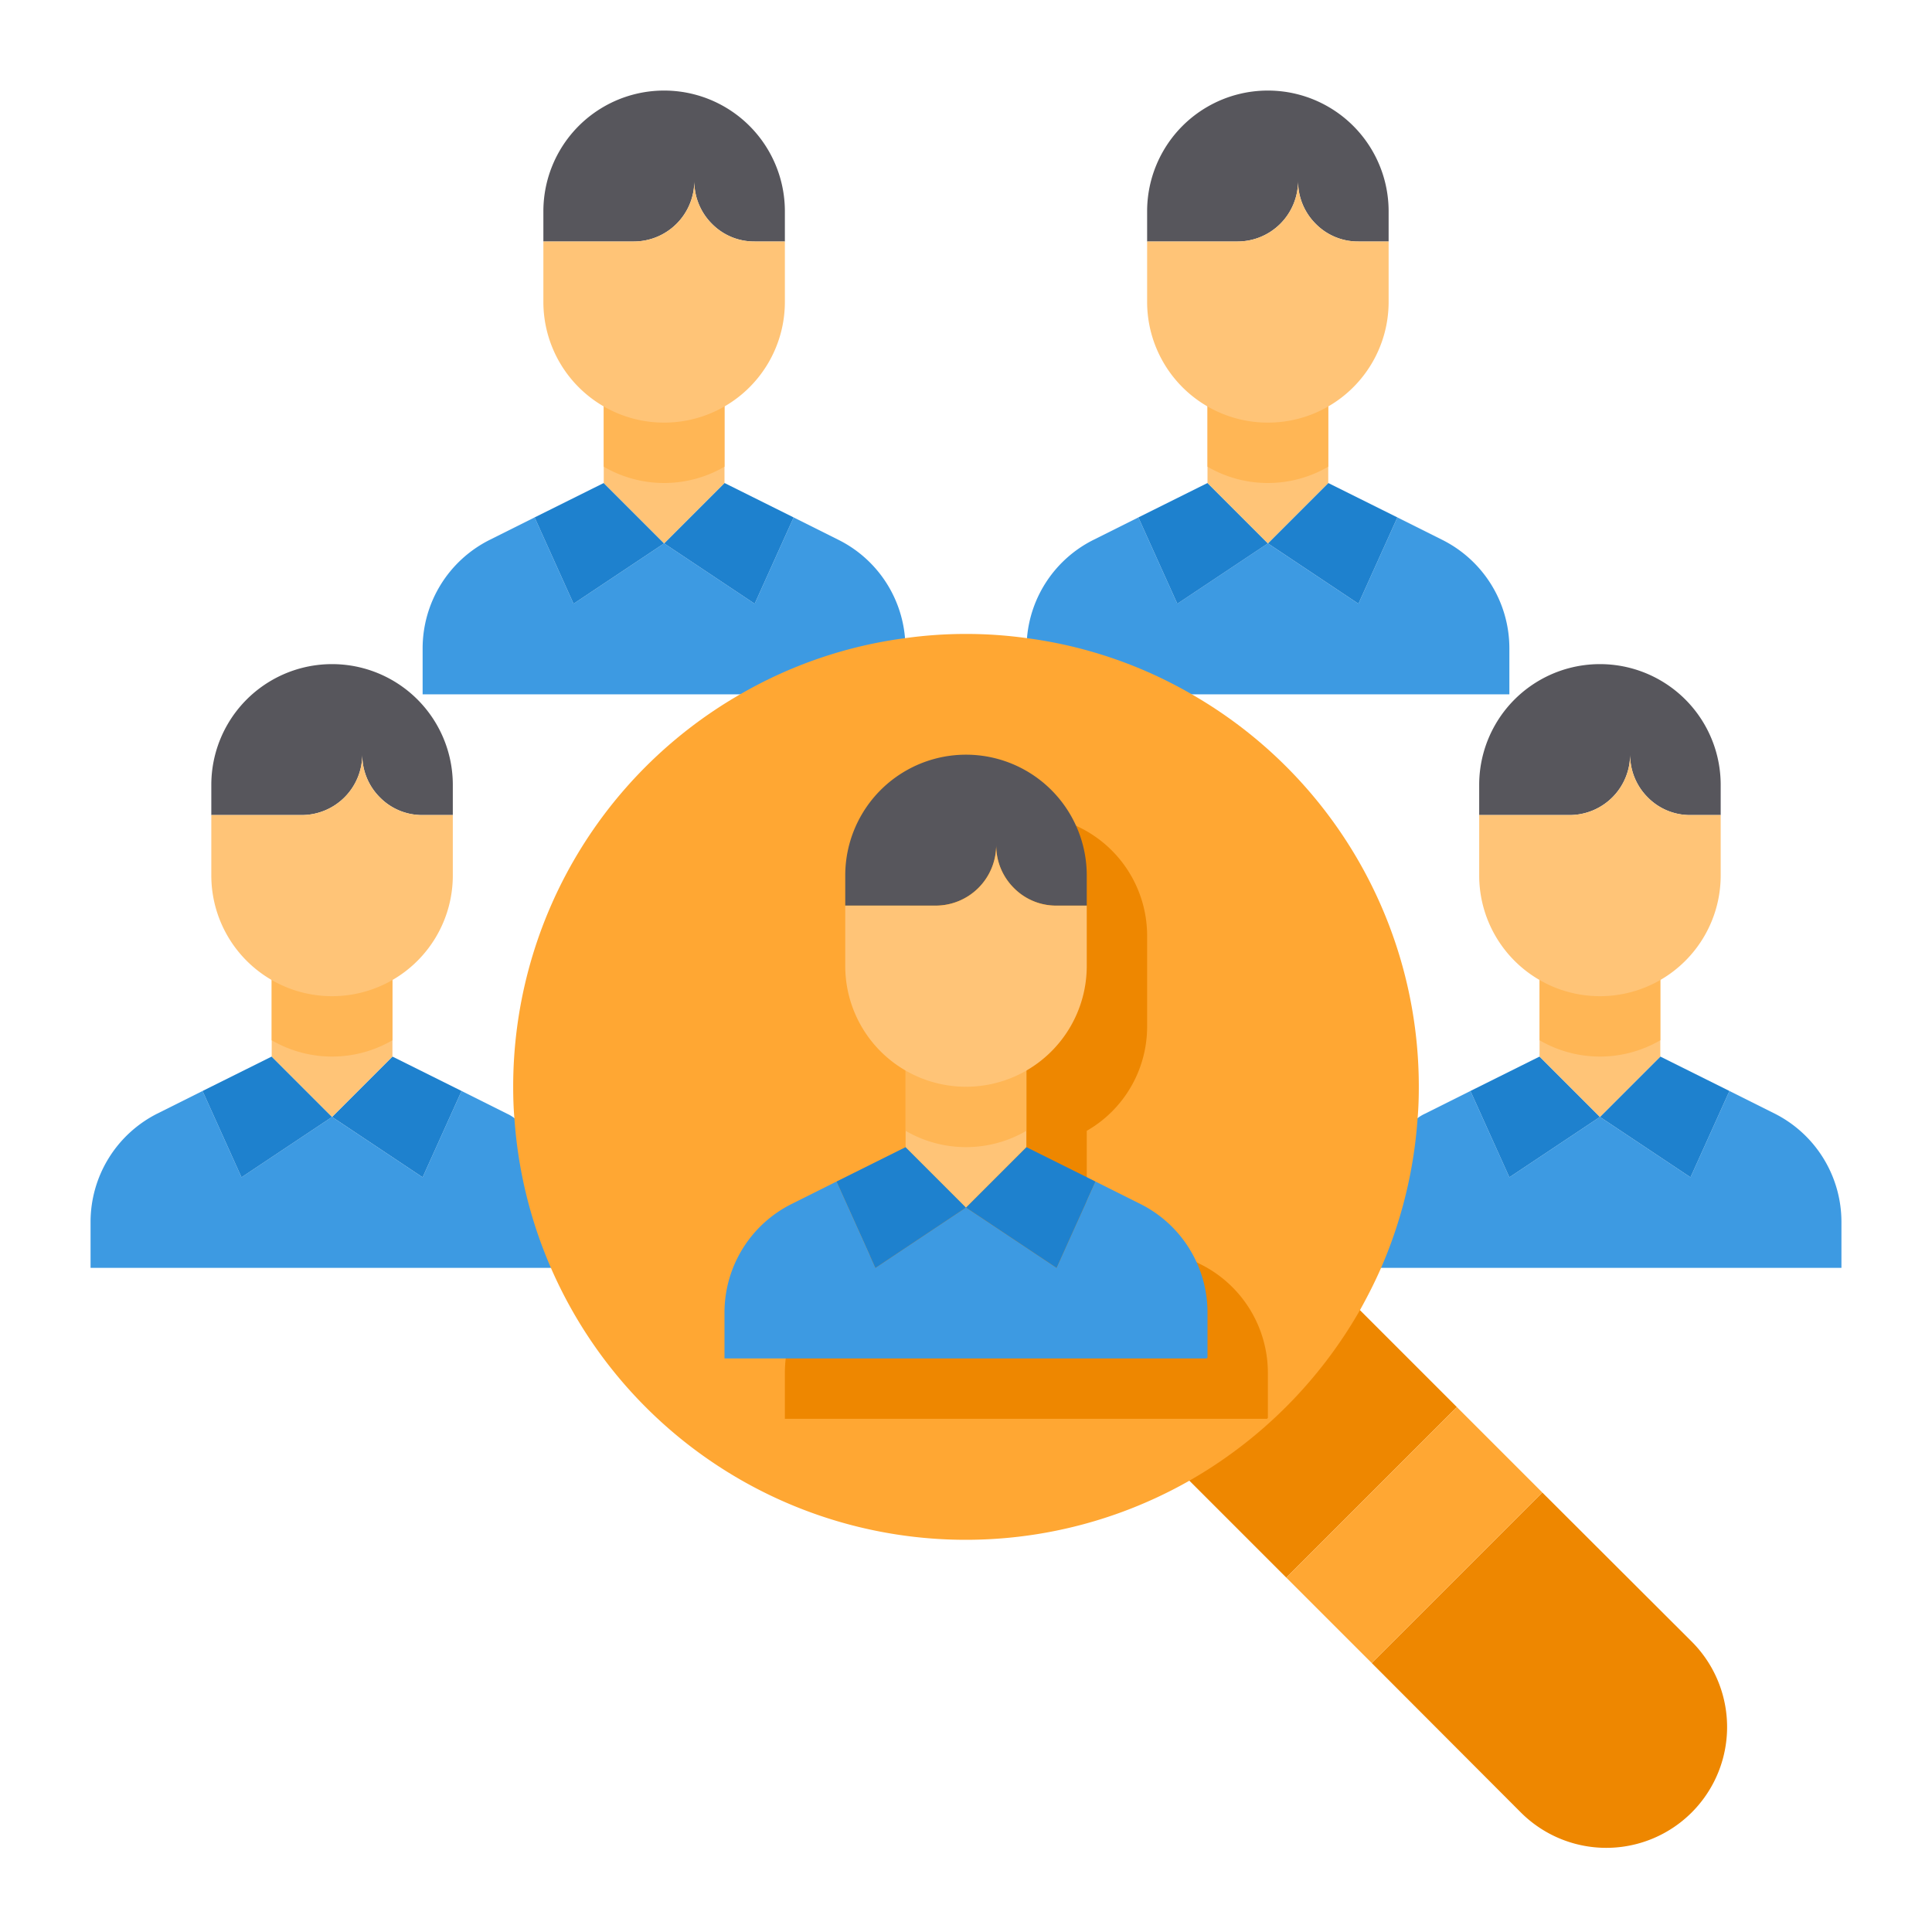 <svg xmlns="http://www.w3.org/2000/svg"  viewBox="0 0 64 64" width="240px" height="240px"><g data-name="Select-Recruit-Magnifying Glass-Business-Chosen"><polygon fill="#ee8700" points="45.05 43.4 43.31 41.66 40 44.97 40 45 39.97 45 37.66 47.31 39.4 49.05 42.61 52.26 48.26 46.61 45.05 43.4"/><path fill="#3d9ae2" d="M17.04,37.04a1.275,1.275,0,0,0-.25-.15l-1.5-.75L14,39l-3-2L8,39,6.71,36.14l-1.5.75A4.02,4.02,0,0,0,3,40.47V42H19V40.47A3.984,3.984,0,0,0,17.04,37.04Z"/><path fill="#3d9ae2" d="M58.79,36.89l-1.5-.75L56,39l-3-2-3,2-1.29-2.86-1.5.75a1.275,1.275,0,0,0-.25.15A3.984,3.984,0,0,0,45,40.47V42H61V40.47A4.02,4.02,0,0,0,58.79,36.89Z"/><path fill="#3d9ae2" d="M47.79,17.89l-1.5-.75L45,20l-3-2-3,2-1.29-2.86-1.5.75a4.008,4.008,0,0,0-2.19,3.25,1.829,1.829,0,0,0-.02.33V23H50V21.47A4.02,4.02,0,0,0,47.79,17.89Z"/><path fill="#3d9ae2" d="M29.98,21.14a4.008,4.008,0,0,0-2.19-3.25l-1.5-.75L25,20l-3-2-3,2-1.29-2.86-1.5.75A4.02,4.02,0,0,0,14,21.47V23H30V21.47A1.829,1.829,0,0,0,29.98,21.14Z"/><polygon fill="#1e81ce" points="57.29 36.14 56 39 53 37 55 35 57.29 36.14"/><path fill="#ee8700" d="M56.04,54.38a4,4,0,0,1-5.66,5.66l-4.94-4.95,5.65-5.65Z"/><polygon fill="#1e81ce" points="53 37 50 39 48.71 36.14 51 35 53 37"/><rect width="7.99" height="4.002" x="42.855" y="48.849" fill="#ffa733" transform="rotate(-45 46.85 50.85)"/><polygon fill="#1e81ce" points="46.29 17.14 45 20 42 18 44 16 46.29 17.14"/><polygon fill="#1e81ce" points="42 18 39 20 37.71 17.14 40 16 42 18"/><polygon fill="#bddbff" points="40 44.97 40 45 39.97 45 40 44.97"/><polygon fill="#1e81ce" points="26.29 17.14 25 20 22 18 24 16 26.29 17.14"/><polygon fill="#1e81ce" points="22 18 19 20 17.71 17.14 20 16 22 18"/><path fill="#ffa733" d="M47,36c0,.35-.01.7-.04,1.04A14.983,14.983,0,0,1,45.75,42c-.21.48-.45.95-.7,1.4a15.167,15.167,0,0,1-5.65,5.65A14.988,14.988,0,0,1,17.04,37.04C17.01,36.7,17,36.35,17,36a14.987,14.987,0,0,1,7.52-13,14.742,14.742,0,0,1,5.46-1.86,14.643,14.643,0,0,1,4.04,0A14.742,14.742,0,0,1,39.48,23,14.987,14.987,0,0,1,47,36Z"/><polygon fill="#1e81ce" points="15.29 36.14 14 39 11 37 13 35 15.29 36.14"/><polygon fill="#1e81ce" points="11 37 8 39 6.71 36.14 9 35 11 37"/><path fill="#ee8700" d="M39.79,41.89l-1.5-.75L36,40V37.46A3.98,3.98,0,0,0,38,34V31a4,4,0,1,0-8,0v3a3.98,3.98,0,0,0,2,3.46V40l-2.29,1.14-1.5.75A4.02,4.02,0,0,0,26,45.47V47H41.97l.03-.03v-1.5A4.02,4.02,0,0,0,39.79,41.89Z"/><path fill="#3d9ae2" d="M40,43.47v1.5l-.03.03H24V43.47a4.02,4.02,0,0,1,2.21-3.58l1.5-.75L29,42l3-2,3,2,1.29-2.86,1.5.75A4.02,4.02,0,0,1,40,43.47Z"/><polygon fill="#1e81ce" points="36.29 39.14 35 42 32 40 34 38 36.29 39.14"/><polygon fill="#1e81ce" points="32 40 29 42 27.71 39.14 30 38 32 40"/><path fill="#57565c" d="M46,7V8H45a1.961,1.961,0,0,1-1.42-.59A1.987,1.987,0,0,1,43,6a2.006,2.006,0,0,1-2,2H38V7a4,4,0,0,1,8,0Z"/><polygon fill="#ffc477" points="44 13 44 16 42 18 40 16 40 13 44 13"/><path fill="#ffb655" d="M44,13v2.46a3.974,3.974,0,0,1-4,0V13Z"/><path fill="#ffc477" d="M46,9v1a4,4,0,0,1-8,0V8h3a2.006,2.006,0,0,0,2-2,1.987,1.987,0,0,0,.58,1.41A1.961,1.961,0,0,0,45,8h1Z"/><path fill="#57565c" d="M26,7V8H25a1.961,1.961,0,0,1-1.42-.59A1.987,1.987,0,0,1,23,6a2.006,2.006,0,0,1-2,2H18V7a4,4,0,0,1,8,0Z"/><polygon fill="#ffc477" points="24 13 24 16 22 18 20 16 20 13 24 13"/><path fill="#ffb655" d="M24,13v2.46a3.974,3.974,0,0,1-4,0V13Z"/><path fill="#ffc477" d="M26,9v1a4,4,0,0,1-8,0V8h3a2.006,2.006,0,0,0,2-2,1.987,1.987,0,0,0,.58,1.41A1.961,1.961,0,0,0,25,8h1Z"/><path fill="#57565c" d="M15,26v1H14a1.961,1.961,0,0,1-1.42-.59A1.987,1.987,0,0,1,12,25a2.006,2.006,0,0,1-2,2H7V26a4,4,0,0,1,8,0Z"/><polygon fill="#ffc477" points="13 32 13 35 11 37 9 35 9 32 13 32"/><path fill="#ffb655" d="M13,32v2.46a3.974,3.974,0,0,1-4,0V32Z"/><path fill="#ffc477" d="M15,28v1a4,4,0,0,1-8,0V27h3a2.006,2.006,0,0,0,2-2,1.987,1.987,0,0,0,.58,1.41A1.961,1.961,0,0,0,14,27h1Z"/><path fill="#57565c" d="M57,26v1H56a1.961,1.961,0,0,1-1.42-.59A1.987,1.987,0,0,1,54,25a2.006,2.006,0,0,1-2,2H49V26a4,4,0,0,1,8,0Z"/><polygon fill="#ffc477" points="55 32 55 35 53 37 51 35 51 32 55 32"/><path fill="#ffb655" d="M55,32v2.46a3.974,3.974,0,0,1-4,0V32Z"/><path fill="#ffc477" d="M57,28v1a4,4,0,0,1-8,0V27h3a2.006,2.006,0,0,0,2-2,1.987,1.987,0,0,0,.58,1.41A1.961,1.961,0,0,0,56,27h1Z"/><path fill="#57565c" d="M36,29v1H35a1.961,1.961,0,0,1-1.42-.59A1.987,1.987,0,0,1,33,28a2.006,2.006,0,0,1-2,2H28V29a4,4,0,0,1,8,0Z"/><polygon fill="#ffc477" points="34 35 34 38 32 40 30 38 30 35 34 35"/><path fill="#ffb655" d="M34,35v2.46a3.974,3.974,0,0,1-4,0V35Z"/><path fill="#ffc477" d="M36,31v1a4,4,0,0,1-8,0V30h3a2.006,2.006,0,0,0,2-2,1.987,1.987,0,0,0,.58,1.41A1.961,1.961,0,0,0,35,30h1Z"/></g></svg>
